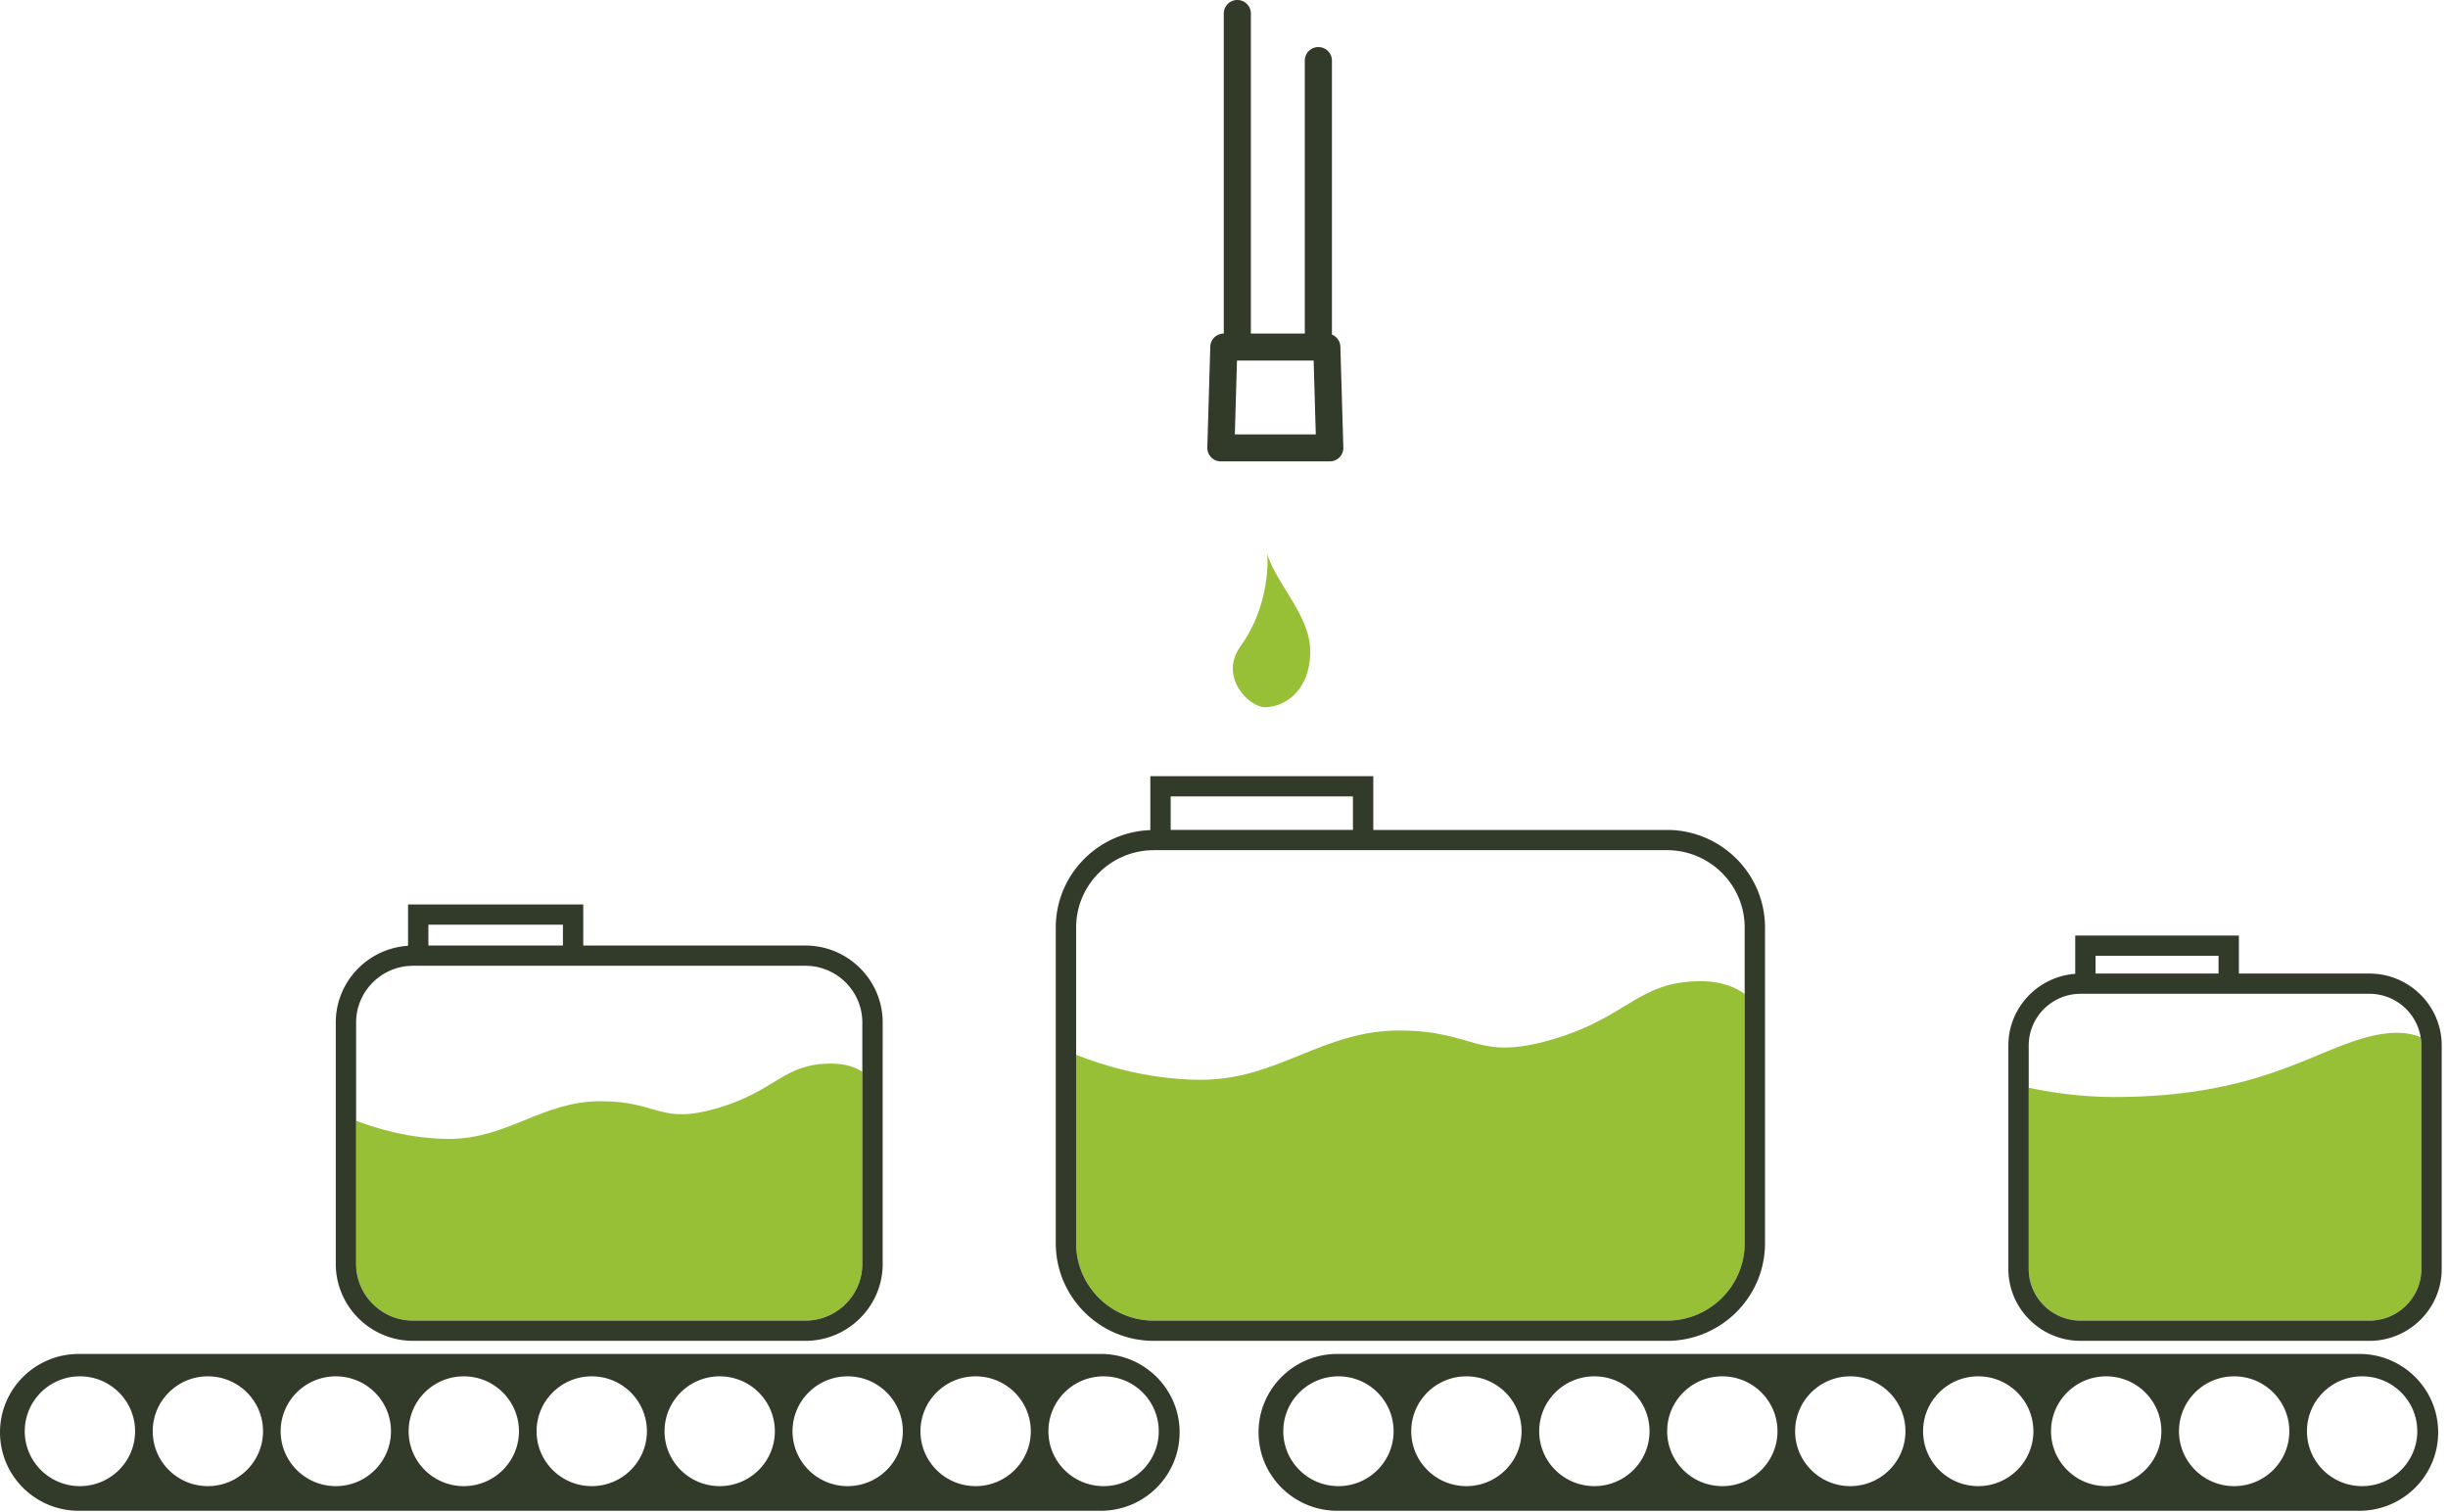 <svg width="217" height="134" viewBox="0 0 217 134" xmlns="http://www.w3.org/2000/svg"><g fill="none" fill-rule="evenodd"><path d="M137.595 92.135c-6.785 1.985-6.785-.795-13.57-.795s-10.776 4.37-17.56 4.37c-4.829 0-9.039-1.406-11.072-2.217v16.709c0 3.779 3.089 6.852 6.885 6.852h45.49c3.796 0 6.885-3.073 6.885-6.852v-22.1c-.623-.47-1.858-1.131-3.888-1.131-5.587 0-6.386 3.177-13.17 5.164m-73.98 6.082c-5.186 1.518-5.186-.608-10.373-.608-5.187 0-8.237 3.34-13.424 3.34-3.526 0-6.624-.98-8.25-1.61v12.689c0 2.772 2.266 5.026 5.05 5.026h34.773c2.785 0 5.05-2.254 5.05-5.027V94.994c-.52-.338-1.401-.723-2.759-.723-4.27 0-4.88 2.43-10.067 3.947m145.803-6.18c-4.799 1.405-9.761 5.199-22.019 5.199-3.216 0-6.046-.496-7.567-.823v16.058c0 2.527 2.067 4.583 4.606 4.583h25.595c2.54 0 4.607-2.056 4.607-4.583v-19.8c0-.252-.026-.5-.066-.74-.918-.397-2.524-.664-5.157.106" fill="#97C037"/><path d="M97.826 131.726c-2.7 0-4.89-2.178-4.89-4.866s2.19-4.866 4.89-4.866c2.7 0 4.89 2.18 4.89 4.866s-2.19 4.866-4.89 4.866m-11.343 0c-2.7 0-4.889-2.178-4.889-4.866s2.19-4.866 4.889-4.866c2.7 0 4.89 2.18 4.89 4.866s-2.19 4.866-4.89 4.866m-11.343 0c-2.7 0-4.888-2.178-4.888-4.866s2.188-4.866 4.888-4.866c2.7 0 4.89 2.18 4.89 4.866s-2.19 4.866-4.89 4.866m-11.342 0c-2.7 0-4.89-2.178-4.89-4.866s2.19-4.866 4.89-4.866c2.7 0 4.888 2.18 4.888 4.866s-2.188 4.866-4.888 4.866m-11.343 0c-2.7 0-4.89-2.178-4.89-4.866s2.19-4.866 4.89-4.866c2.7 0 4.889 2.18 4.889 4.866s-2.189 4.866-4.89 4.866m-11.342 0c-2.7 0-4.888-2.178-4.888-4.866s2.188-4.866 4.888-4.866c2.7 0 4.89 2.18 4.89 4.866s-2.19 4.866-4.89 4.866m-11.343 0c-2.7 0-4.889-2.178-4.889-4.866s2.19-4.866 4.89-4.866 4.888 2.18 4.888 4.866-2.188 4.866-4.889 4.866m-11.343 0c-2.699 0-4.888-2.178-4.888-4.866s2.189-4.866 4.889-4.866 4.889 2.18 4.889 4.866-2.19 4.866-4.89 4.866m-11.342 0c-2.7 0-4.89-2.178-4.89-4.866s2.19-4.866 4.89-4.866c2.7 0 4.89 2.18 4.89 4.866s-2.19 4.866-4.89 4.866m90.498-11.717H6.985c-3.858 0-6.985 3.112-6.985 6.95 0 3.84 3.127 6.951 6.984 6.951h90.598c3.858 0 6.985-3.112 6.985-6.95 0-3.84-3.127-6.951-6.985-6.951m111.805 11.717c-2.7 0-4.889-2.178-4.889-4.866s2.189-4.866 4.89-4.866c2.7 0 4.889 2.18 4.889 4.866s-2.19 4.866-4.89 4.866m-11.342 0c-2.7 0-4.89-2.178-4.89-4.866s2.19-4.866 4.89-4.866 4.889 2.18 4.889 4.866-2.189 4.866-4.889 4.866m-11.343 0c-2.7 0-4.89-2.178-4.89-4.866s2.19-4.866 4.89-4.866c2.7 0 4.89 2.18 4.89 4.866s-2.19 4.866-4.89 4.866m-11.343 0c-2.7 0-4.889-2.178-4.889-4.866s2.189-4.866 4.889-4.866 4.889 2.18 4.889 4.866-2.189 4.866-4.889 4.866m-11.343 0c-2.7 0-4.889-2.178-4.889-4.866s2.189-4.866 4.89-4.866c2.7 0 4.889 2.18 4.889 4.866s-2.19 4.866-4.89 4.866m-11.342 0c-2.7 0-4.889-2.178-4.889-4.866s2.189-4.866 4.889-4.866 4.889 2.18 4.889 4.866-2.19 4.866-4.89 4.866m-11.342 0c-2.7 0-4.89-2.178-4.89-4.866s2.19-4.866 4.89-4.866c2.7 0 4.89 2.18 4.89 4.866s-2.19 4.866-4.89 4.866m-11.343 0c-2.7 0-4.889-2.178-4.889-4.866s2.189-4.866 4.89-4.866c2.7 0 4.888 2.18 4.888 4.866s-2.189 4.866-4.889 4.866m-11.342 0c-2.7 0-4.89-2.178-4.89-4.866s2.19-4.866 4.89-4.866 4.888 2.18 4.888 4.866-2.188 4.866-4.888 4.866m90.498-11.717h-90.598c-3.858 0-6.984 3.112-6.984 6.95 0 3.84 3.126 6.951 6.984 6.951h90.598c3.857 0 6.985-3.112 6.985-6.95 0-3.84-3.128-6.951-6.985-6.951m-99.683-81.506l.191-6.544h6.795l.19 6.544h-7.176zm-1.238 2.393h9.653a1.196 1.196 0 0 0 1.202-1.231l-.262-8.938a1.197 1.197 0 0 0-.748-1.072V5.367a1.2 1.2 0 0 0-1.202-1.196 1.2 1.2 0 0 0-1.203 1.196v24.2h-4.78V1.196a1.2 1.2 0 0 0-1.2-1.196 1.2 1.2 0 0 0-1.203 1.196v28.37a1.198 1.198 0 0 0-1.196 1.161l-.262 8.938a1.196 1.196 0 0 0 1.202 1.23zm-5.945 34.46h45.49c3.796 0 6.886 3.075 6.886 6.853v27.993c0 3.779-3.09 6.853-6.886 6.853h-45.49c-3.796 0-6.885-3.074-6.885-6.853V82.21c0-3.778 3.089-6.852 6.885-6.852zm1.496-1.794h16.156v-2.971h-16.156v2.971zm-1.496 45.287h45.49c4.79 0 8.689-3.879 8.689-8.647V82.21c0-4.768-3.898-8.647-8.69-8.647h-26.033v-4.766H101.97v4.782c-4.648.162-8.382 3.966-8.382 8.631v27.993c0 4.768 3.898 8.647 8.69 8.647zm-65.66-33.245h34.773c2.785 0 5.05 2.255 5.05 5.026v21.398c0 2.771-2.265 5.027-5.05 5.027H36.618c-2.785 0-5.05-2.256-5.05-5.027V90.63c0-2.771 2.265-5.026 5.05-5.026zm1.356-1.795H49.9V81.96H37.974v1.849zm-1.356 35.04h34.773c3.78 0 6.854-3.06 6.854-6.821V90.63c0-3.761-3.075-6.821-6.854-6.821H51.703v-3.643H36.171v3.666c-3.571.23-6.406 3.187-6.406 6.798v21.398c0 3.76 3.074 6.821 6.853 6.821zm147.82-30.762h25.595a4.604 4.604 0 0 1 4.607 4.584v19.8c0 2.527-2.066 4.584-4.607 4.584h-25.595c-2.54 0-4.605-2.057-4.605-4.585V92.671c0-2.527 2.066-4.584 4.605-4.584zm1.322-1.794h10.9v-1.577h-10.9v1.577zm24.273 0h-11.57v-3.371h-14.506v3.395c-3.31.247-5.928 3-5.928 6.354v19.8c0 3.517 2.875 6.378 6.41 6.378h25.594c3.535 0 6.41-2.861 6.41-6.379V92.671c0-3.517-2.875-6.378-6.41-6.378z" fill="#323B2A"/><path d="M109.957 57.297c-1.914 2.643.707 5.387 2.194 5.387 1.489 0 3.992-1.216 3.992-4.99 0-3.112-3.022-5.96-3.806-8.577.133 1.974-.34 5.359-2.38 8.18" fill="#97C037"/></g></svg>